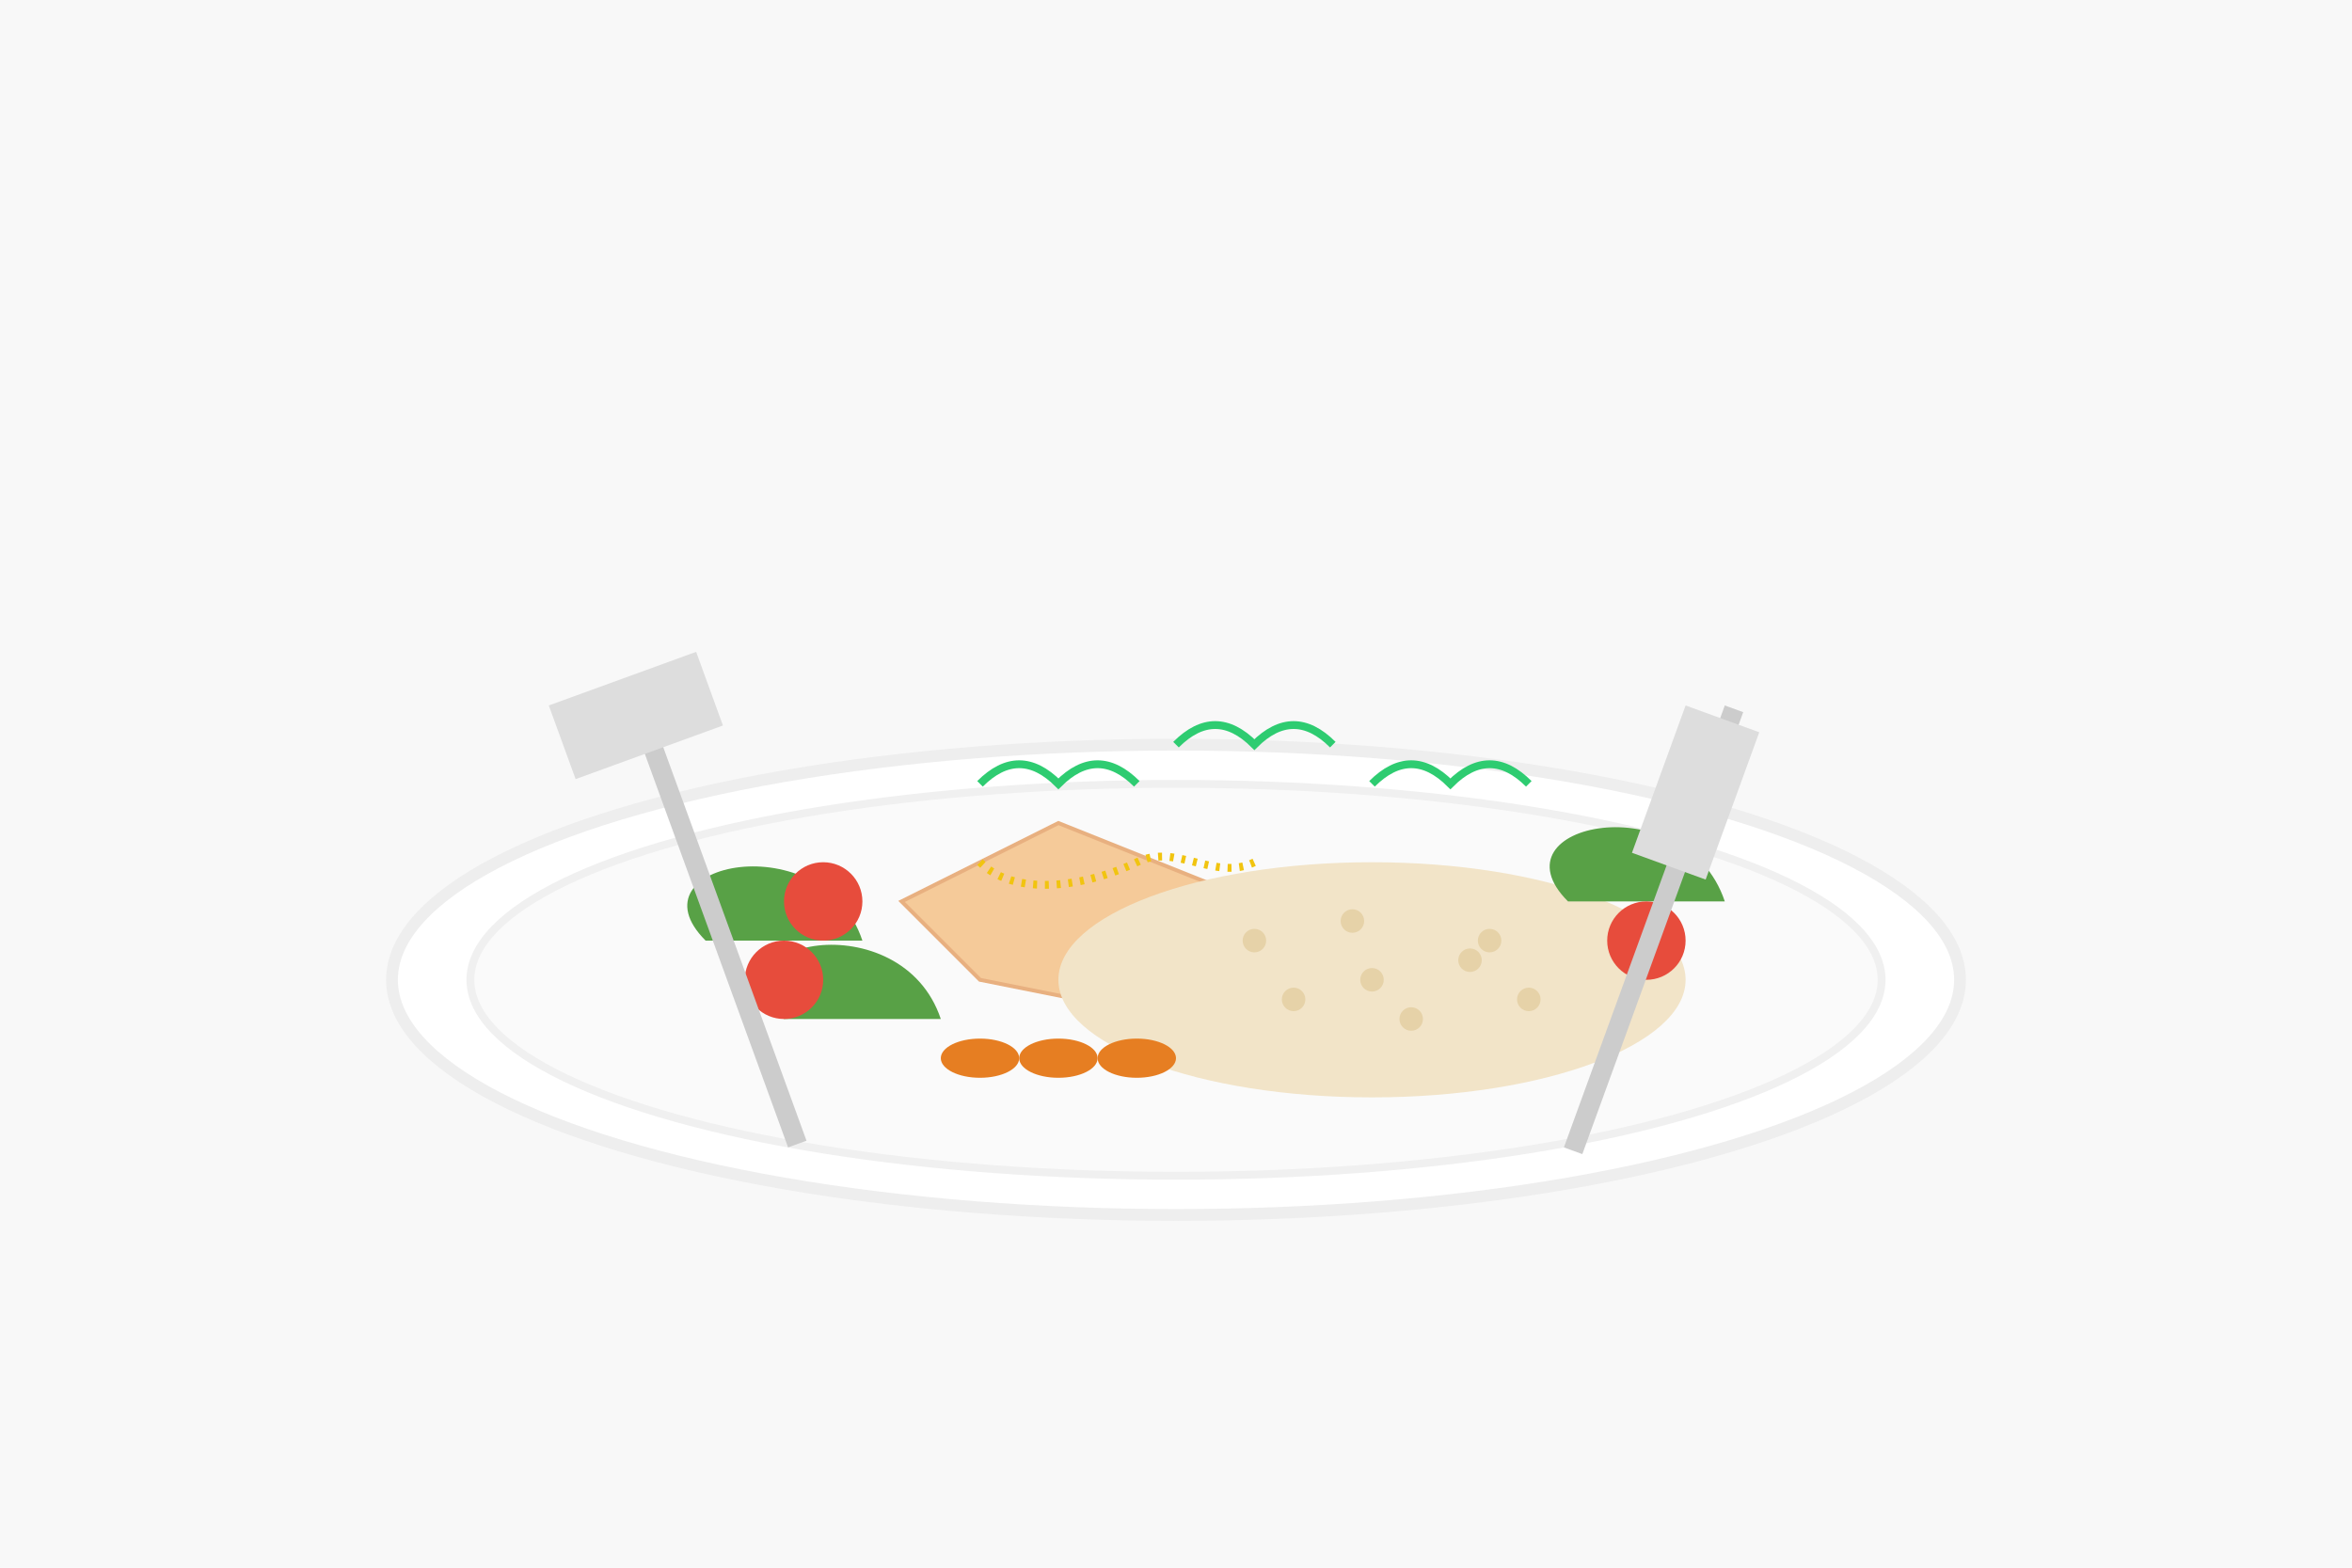 <svg xmlns="http://www.w3.org/2000/svg" width="600" height="400" viewBox="0 0 600 400">
  <!-- Background -->
  <rect width="600" height="400" fill="#f8f8f8"/>
  
  <!-- Plate -->
  <ellipse cx="300" cy="250" rx="200" ry="60" fill="#fff" stroke="#eee" stroke-width="3"/>
  <ellipse cx="300" cy="250" rx="180" ry="50" fill="#fafafa" stroke="#f0f0f0" stroke-width="2"/>
  
  <!-- Main Dish (Grilled Chicken or Tofu) -->
  <path d="M230 230 L270 210 L320 230 L300 260 L250 250 Z" fill="#f5ca99" stroke="#e8b080" stroke-width="1"/>
  
  <!-- Quinoa/Brown Rice -->
  <ellipse cx="350" cy="250" rx="80" ry="30" fill="#f2e4c8"/>
  <g fill="#e6d2a8">
    <circle cx="320" cy="240" r="3"/>
    <circle cx="330" cy="255" r="3"/>
    <circle cx="345" cy="235" r="3"/>
    <circle cx="360" cy="260" r="3"/>
    <circle cx="375" cy="245" r="3"/>
    <circle cx="390" cy="255" r="3"/>
    <circle cx="380" cy="240" r="3"/>
    <circle cx="350" cy="250" r="3"/>
  </g>
  
  <!-- Green Vegetables -->
  <path d="M180 240 C160 220 210 210 220 240 Z" fill="#58a146"/>
  <path d="M200 260 C180 240 230 230 240 260 Z" fill="#58a146"/>
  <path d="M400 230 C380 210 430 200 440 230 Z" fill="#58a146"/>
  
  <!-- Carrot Slices -->
  <ellipse cx="250" cy="270" rx="10" ry="5" fill="#e67e22"/>
  <ellipse cx="270" cy="270" rx="10" ry="5" fill="#e67e22"/>
  <ellipse cx="290" cy="270" rx="10" ry="5" fill="#e67e22"/>
  
  <!-- Cherry Tomatoes -->
  <circle cx="210" cy="230" r="10" fill="#e74c3c"/>
  <circle cx="200" cy="250" r="10" fill="#e74c3c"/>
  <circle cx="420" cy="240" r="10" fill="#e74c3c"/>
  
  <!-- Fork and Knife -->
  <rect x="160" y="180" width="5" height="120" fill="#ccc" transform="rotate(-20 160 180)"/>
  <path d="M140 180 L180 180 L180 200 L140 200 Z" fill="#ddd" transform="rotate(-20 140 180)"/>
  
  <rect x="440" y="180" width="5" height="120" fill="#ccc" transform="rotate(20 440 180)"/>
  <path d="M430 180 L450 180 L450 220 L440 220 L430 220 Z" fill="#ddd" transform="rotate(20 430 180)"/>
  
  <!-- Garnish/Herbs -->
  <path d="M300 190 Q310 180 320 190 Q330 180 340 190" fill="none" stroke="#2ecc71" stroke-width="2"/>
  <path d="M250 200 Q260 190 270 200 Q280 190 290 200" fill="none" stroke="#2ecc71" stroke-width="2"/>
  <path d="M350 200 Q360 190 370 200 Q380 190 390 200" fill="none" stroke="#2ecc71" stroke-width="2"/>
  
  <!-- Drizzle of Olive Oil or Sauce -->
  <path d="M250 220 C260 230 280 225 290 220 C300 215 310 225 320 220" fill="none" stroke="#f1c40f" stroke-width="2" stroke-dasharray="1,2"/>
</svg>